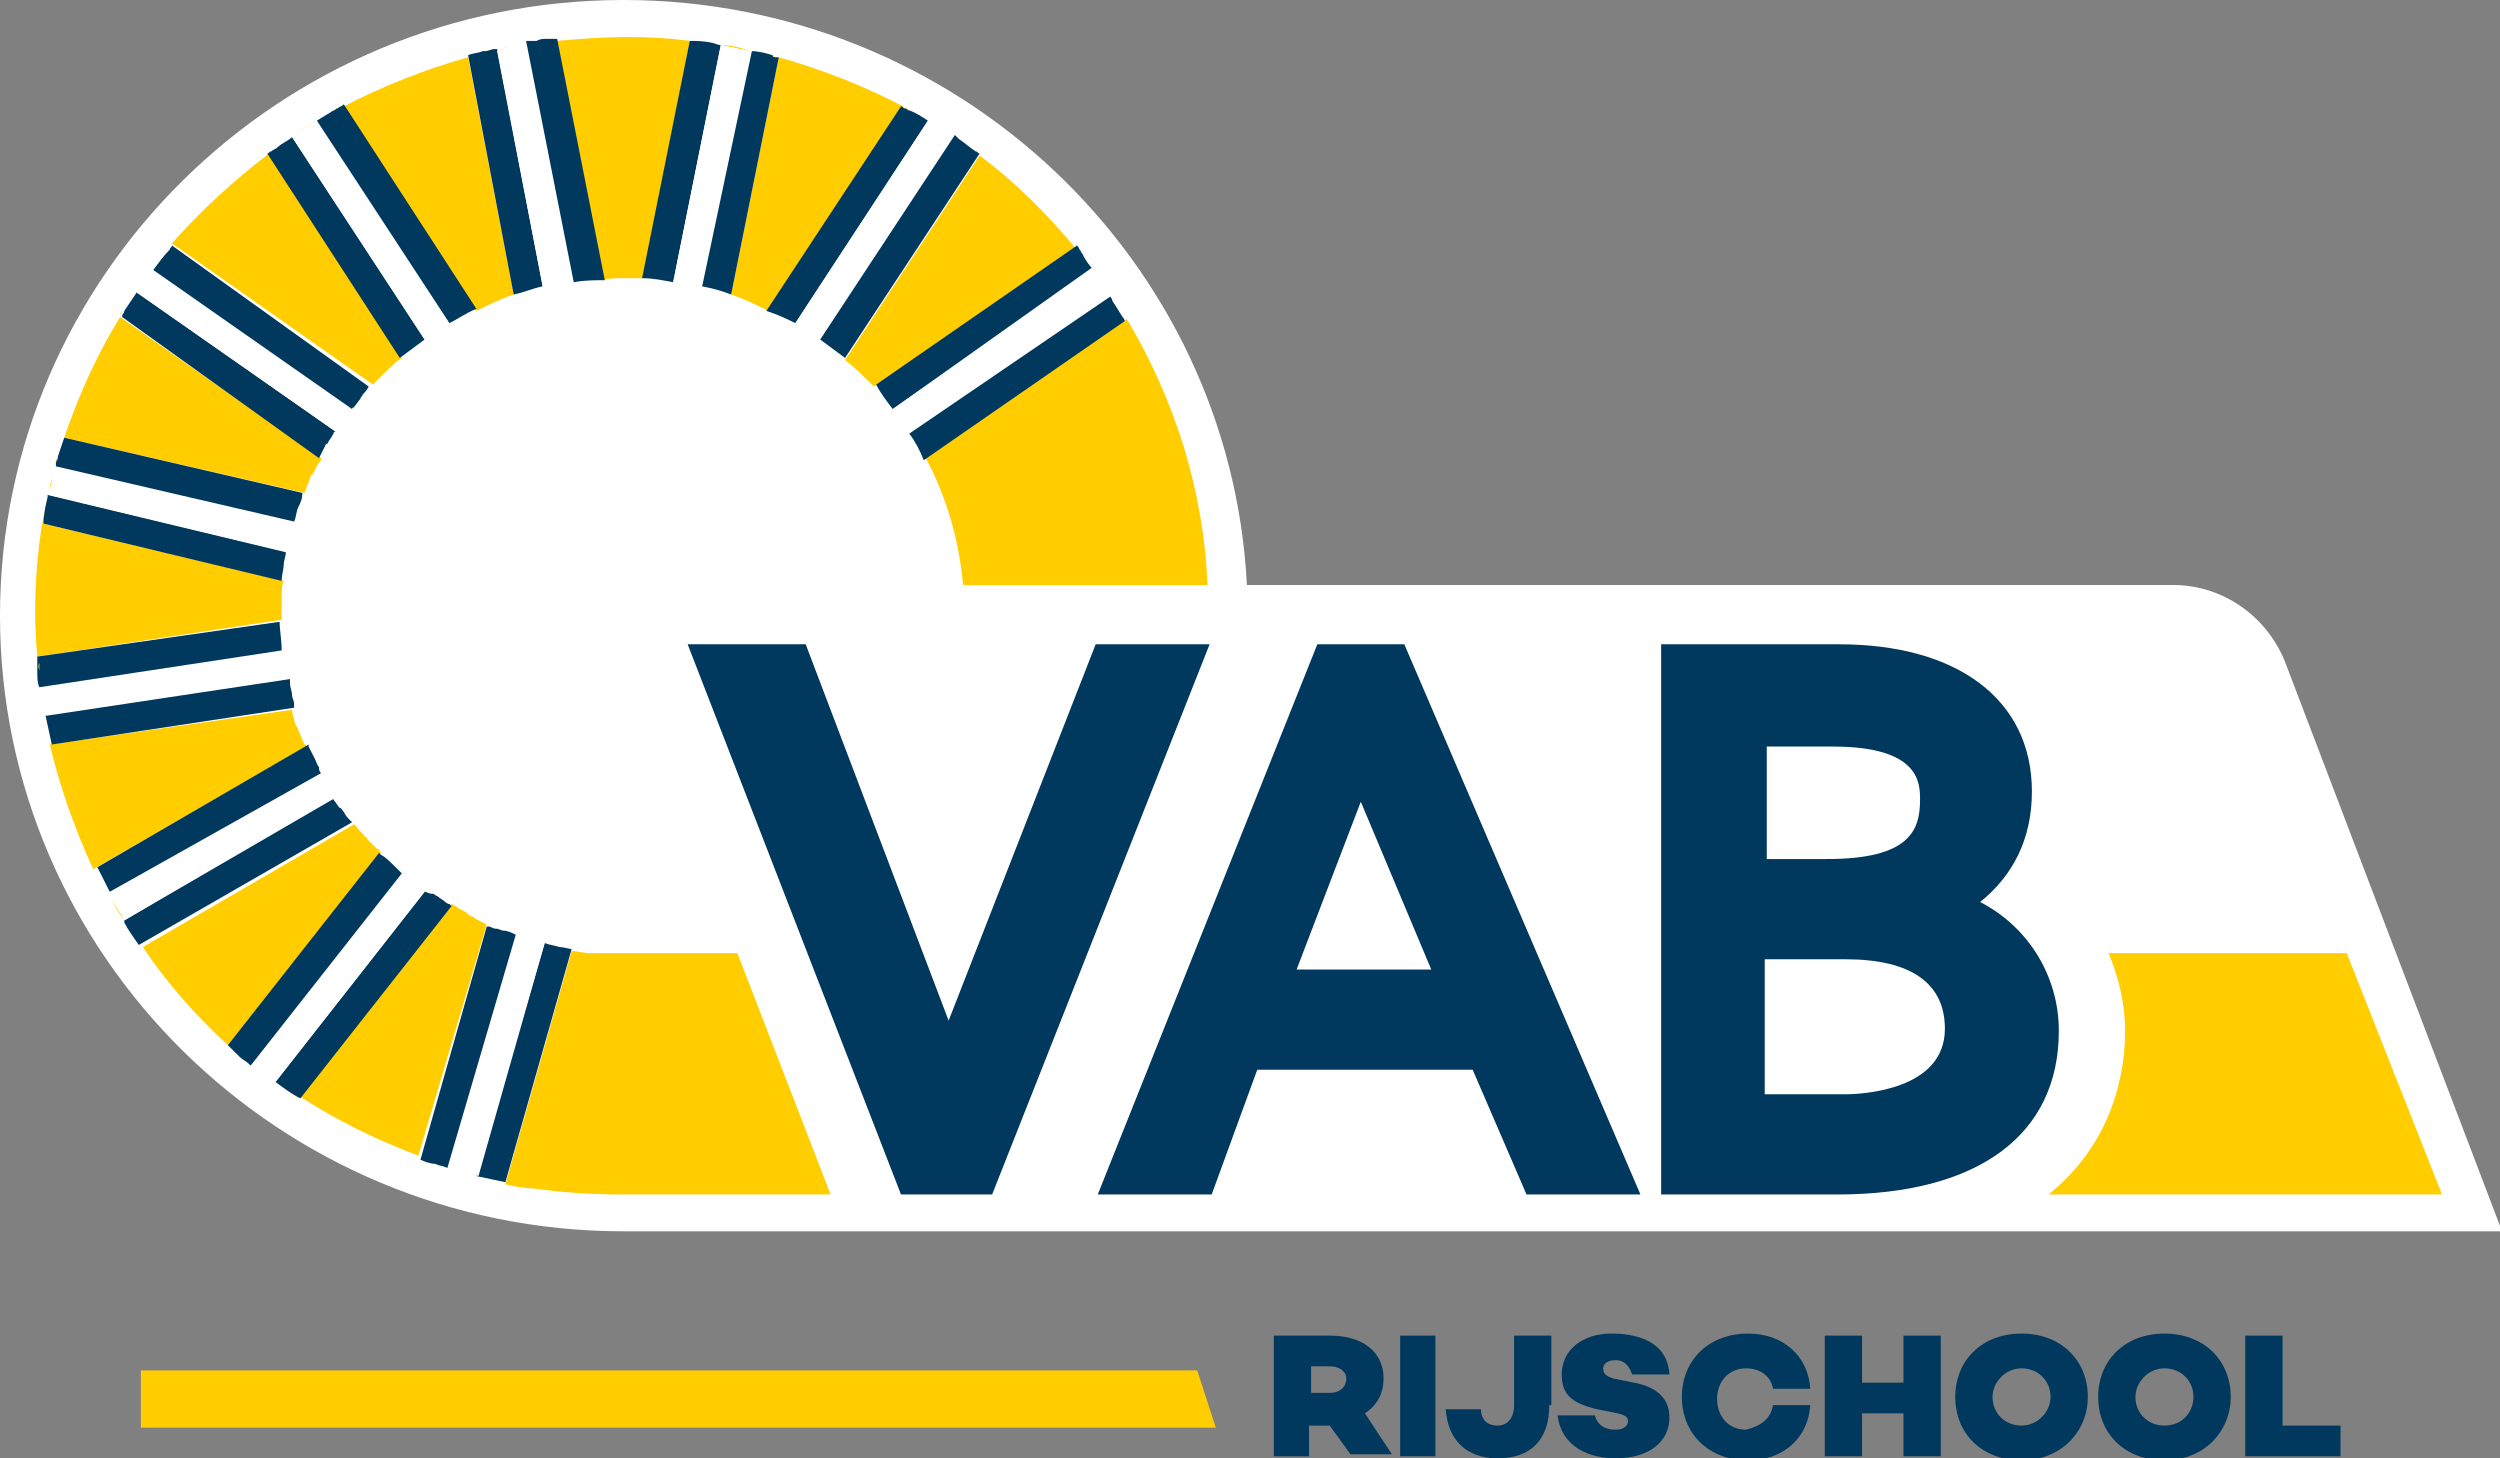 <svg width="96" height="56" viewBox="0 0 96 56" fill="none" xmlns="http://www.w3.org/2000/svg">
<rect x="0" y="0" width="96" height="56" fill="#808080" stroke="none"/>
<g clip-path="url(#clip0)">
<path d="M46.688 54.822H5.409V52.623H45.972L46.688 54.822Z" fill="#FFCD00"/>
<path d="M51.062 54.743H50.267V55.922H48.915V51.288H51.062C52.335 51.288 53.13 51.916 53.13 52.937C53.13 53.487 52.891 53.958 52.414 54.272L53.448 55.843H51.857L51.062 54.743ZM51.062 53.487C51.46 53.487 51.698 53.251 51.698 52.937C51.698 52.623 51.38 52.466 51.062 52.466H50.346V53.487H51.062Z" fill="#00395D"/>
<path d="M55.119 51.288H53.767V55.922H55.119V51.288Z" fill="#00395D"/>
<path d="M59.493 53.958C59.493 55.293 58.777 56 57.505 56C56.312 56 55.596 55.293 55.516 54.115H56.868C56.868 54.508 57.107 54.743 57.505 54.743C57.902 54.743 58.141 54.429 58.141 53.958V51.288H59.572V53.958H59.493Z" fill="#00395D"/>
<path d="M64.106 52.78H62.674C62.595 52.544 62.436 52.23 62.038 52.23C61.72 52.23 61.561 52.387 61.561 52.544C61.561 52.78 61.72 52.858 61.959 52.937L62.754 53.094C63.549 53.251 64.106 53.644 64.106 54.429C64.106 55.372 63.311 56 62.038 56C61.084 56 59.97 55.607 59.811 54.351H61.243C61.322 54.665 61.561 54.9 62.038 54.9C62.356 54.9 62.515 54.743 62.515 54.586C62.515 54.429 62.436 54.351 62.118 54.272L61.322 54.115C60.368 53.879 59.97 53.565 59.97 52.78C59.97 51.837 60.766 51.209 61.879 51.209C62.754 51.209 64.026 51.445 64.106 52.78Z" fill="#00395D"/>
<path d="M68.083 53.958H69.515C69.435 55.215 68.481 56.078 67.129 56.078C65.618 56.078 64.584 55.057 64.584 53.644C64.584 52.23 65.618 51.209 67.129 51.209C68.481 51.209 69.435 52.073 69.515 53.33H68.083C68.004 52.858 67.606 52.544 67.049 52.544C66.413 52.544 65.936 53.015 65.936 53.722C65.936 54.351 66.333 54.9 67.049 54.9C67.685 54.743 68.004 54.429 68.083 53.958Z" fill="#00395D"/>
<path d="M74.525 55.922H73.094V54.272H71.503V55.922H70.071V51.288H71.503V53.094H73.094V51.288H74.525V55.922Z" fill="#00395D"/>
<path d="M80.172 53.644C80.172 54.979 79.138 56.078 77.627 56.078C76.116 56.078 75.082 55.057 75.082 53.644C75.082 52.23 76.116 51.209 77.627 51.209C79.138 51.209 80.172 52.23 80.172 53.644ZM78.741 53.644C78.741 53.015 78.263 52.544 77.627 52.544C76.991 52.544 76.514 53.094 76.514 53.644C76.514 54.272 76.991 54.743 77.627 54.743C78.263 54.743 78.741 54.194 78.741 53.644Z" fill="#00395D"/>
<path d="M85.66 53.644C85.66 54.979 84.626 56.078 83.115 56.078C81.604 56.078 80.57 55.057 80.57 53.644C80.57 52.23 81.604 51.209 83.115 51.209C84.626 51.209 85.66 52.23 85.66 53.644ZM84.228 53.644C84.228 53.015 83.751 52.544 83.115 52.544C82.479 52.544 82.001 53.094 82.001 53.644C82.001 54.272 82.479 54.743 83.115 54.743C83.831 54.743 84.228 54.194 84.228 53.644Z" fill="#00395D"/>
<path d="M89.876 55.922H86.217V51.288H87.649V54.743H89.876V55.922Z" fill="#00395D"/>
<path d="M23.94 47.282C10.737 47.282 0 36.679 0 23.641C0 10.603 10.737 0 23.94 0C36.746 0 47.244 9.975 47.881 22.463H83.433C85.342 22.463 87.012 23.641 87.728 25.369L96.079 47.282H23.94Z" fill="white"/>
<path d="M90.114 36.6H80.968C81.365 37.543 81.604 38.564 81.604 39.585C81.604 41.863 80.729 44.219 78.661 45.868H93.773L90.114 36.6Z" fill="#FFCD00"/>
<path d="M11.692 18.928C11.771 18.693 11.851 18.536 11.931 18.3C11.931 18.3 11.931 18.222 12.01 18.222C12.09 18.064 12.169 17.829 12.328 17.672V17.593L4.613 12.174C3.738 13.588 3.023 15.159 2.466 16.808L11.692 18.928Z" fill="#FFCD00"/>
<path d="M10.419 5.812C10.499 5.733 10.579 5.733 10.658 5.655C10.579 5.733 10.499 5.733 10.419 5.812Z" fill="#FFCD00"/>
<path d="M14.317 14.766C14.555 14.53 14.714 14.373 14.794 14.294L14.873 14.216C15.032 14.059 15.191 13.902 15.43 13.745L10.34 5.891C8.988 6.912 7.715 8.09 6.602 9.346L14.317 14.766Z" fill="#FFCD00"/>
<path d="M10.817 23.798C10.817 23.72 10.817 23.72 10.817 23.641C10.817 23.641 10.817 23.641 10.817 23.562V23.484C10.817 23.327 10.817 23.17 10.817 23.013C10.817 22.934 10.817 22.934 10.817 22.855C10.817 22.698 10.817 22.463 10.897 22.306V22.227V22.306L1.67 20.107C1.75 19.792 1.75 19.4 1.83 19.086C1.75 19.478 1.67 19.871 1.591 20.264C1.352 21.913 1.273 23.562 1.432 25.212L10.817 23.798Z" fill="#FFCD00"/>
<path d="M11.771 28.668C11.771 28.668 11.771 28.589 11.692 28.589C11.612 28.432 11.533 28.196 11.453 28.039C11.453 27.961 11.453 27.961 11.373 27.882C11.294 27.725 11.294 27.568 11.214 27.332V27.254L1.909 28.589C2.306 30.238 2.863 31.809 3.579 33.38L11.771 28.668Z" fill="#FFCD00"/>
<path d="M12.805 4.241C12.885 4.241 12.885 4.163 12.964 4.163C12.885 4.241 12.885 4.241 12.805 4.241Z" fill="#FFCD00"/>
<path d="M19.725 11.31L17.975 2.199C16.305 2.67 14.714 3.299 13.203 4.084L18.293 11.938C18.771 11.703 19.248 11.467 19.725 11.31Z" fill="#FFCD00"/>
<path d="M19.884 1.728C19.963 1.728 20.043 1.728 20.122 1.649C20.043 1.728 19.963 1.728 19.884 1.728Z" fill="#FFCD00"/>
<path d="M19.327 1.885C19.407 1.885 19.486 1.885 19.566 1.806C19.486 1.806 19.407 1.806 19.327 1.885Z" fill="#FFCD00"/>
<path d="M17.975 2.199C18.134 2.12 18.373 2.12 18.532 2.042C18.373 2.042 18.134 2.12 17.975 2.199Z" fill="#FFCD00"/>
<path d="M18.611 1.963C18.77 1.963 18.85 1.885 19.009 1.885C18.93 1.963 18.77 1.963 18.611 1.963Z" fill="#FFCD00"/>
<path d="M23.94 10.682C24.179 10.682 24.497 10.682 24.735 10.682L26.485 1.571C24.735 1.335 23.065 1.414 21.395 1.571L23.145 10.76C23.383 10.682 23.622 10.682 23.94 10.682Z" fill="#FFCD00"/>
<path d="M27.679 1.728C28.076 1.806 28.395 1.885 28.792 1.963C28.395 1.806 27.997 1.728 27.679 1.728Z" fill="#FFCD00"/>
<path d="M11.214 5.262C11.533 5.027 11.851 4.87 12.169 4.634C11.851 4.791 11.533 5.027 11.214 5.262Z" fill="#FFCD00"/>
<path d="M31.894 45.868L28.315 36.6H23.861C23.622 36.6 23.463 36.6 23.224 36.6C23.145 36.6 23.145 36.6 23.065 36.6C22.906 36.6 22.827 36.6 22.668 36.6C22.429 36.6 22.191 36.522 21.952 36.522L19.407 45.475C19.725 45.554 20.123 45.633 20.441 45.633C21.554 45.79 22.747 45.868 23.861 45.868H31.894Z" fill="#FFCD00"/>
<path d="M18.691 35.501C18.611 35.501 18.611 35.422 18.532 35.422C18.373 35.344 18.213 35.265 18.134 35.187C18.055 35.187 17.975 35.108 17.895 35.029C17.736 34.951 17.577 34.872 17.498 34.794C17.418 34.794 17.418 34.715 17.339 34.715L11.533 42.098C11.214 41.863 10.896 41.706 10.578 41.47C10.339 41.313 10.021 41.077 9.783 40.842C11.612 42.334 13.759 43.512 16.066 44.376L18.691 35.501Z" fill="#FFCD00"/>
<path d="M9.624 40.763C9.544 40.684 9.385 40.606 9.306 40.527C9.385 40.606 9.465 40.684 9.624 40.763Z" fill="#FFCD00"/>
<path d="M14.634 32.752C14.555 32.673 14.555 32.595 14.475 32.595C14.396 32.516 14.237 32.359 14.157 32.281C14.078 32.202 14.078 32.123 13.998 32.123C13.919 31.966 13.759 31.888 13.68 31.731L13.601 31.652L5.488 36.365C6.363 37.7 7.476 38.956 8.749 40.135L14.634 32.752C14.634 32.752 14.555 32.752 14.634 32.752Z" fill="#FFCD00"/>
<path d="M16.305 34.166C16.305 34.244 16.385 34.244 16.305 34.166C16.305 34.244 16.305 34.166 16.305 34.166Z" fill="#FFCD00"/>
<path d="M41.438 9.661C41.438 9.739 41.518 9.739 41.518 9.817C41.518 9.739 41.438 9.661 41.438 9.661Z" fill="#FFCD00"/>
<path d="M33.564 14.844L41.279 9.504C40.166 8.168 38.973 6.99 37.62 5.969L32.451 13.823C32.848 14.137 33.166 14.452 33.564 14.844Z" fill="#FFCD00"/>
<path d="M36.984 22.463H46.37C46.211 18.771 45.097 15.316 43.268 12.252L35.553 17.593C36.348 19.086 36.825 20.735 36.984 22.463Z" fill="#FFCD00"/>
<path d="M29.508 11.938L34.678 4.084C33.166 3.299 31.576 2.67 29.905 2.199L28.076 11.31C28.553 11.467 29.031 11.703 29.508 11.938Z" fill="#FFCD00"/>
<path d="M29.587 2.121C29.667 2.121 29.667 2.121 29.747 2.199C29.747 2.121 29.667 2.121 29.587 2.121Z" fill="#FFCD00"/>
<path d="M34.757 4.163C34.837 4.163 34.837 4.241 34.916 4.241C34.837 4.163 34.837 4.163 34.757 4.163Z" fill="#FFCD00"/>
<path d="M34.28 15.708L41.995 10.367C41.836 10.21 41.677 9.975 41.597 9.818C41.597 9.739 41.518 9.739 41.518 9.661C41.438 9.582 41.438 9.504 41.359 9.425L33.644 14.766C33.803 15.08 34.041 15.394 34.28 15.708Z" fill="#00395D"/>
<path d="M34.28 15.708C34.519 16.022 34.758 16.337 34.917 16.651L42.632 11.31C42.632 11.231 42.552 11.231 42.552 11.153C42.393 10.917 42.234 10.682 41.995 10.367C41.995 10.367 41.995 10.289 41.916 10.289L34.28 15.708Z" fill="white"/>
<path d="M34.916 16.651C35.155 16.965 35.314 17.279 35.473 17.672L43.188 12.331C43.188 12.252 43.109 12.174 43.109 12.174C42.95 11.938 42.87 11.781 42.711 11.546C42.711 11.467 42.632 11.389 42.632 11.389L34.916 16.651Z" fill="#00395D"/>
<path d="M30.542 12.409L35.632 4.634C35.393 4.477 35.155 4.32 34.916 4.241C34.837 4.241 34.837 4.163 34.757 4.163C34.678 4.163 34.678 4.084 34.598 4.084L29.428 11.938C29.905 12.095 30.224 12.252 30.542 12.409Z" fill="#00395D"/>
<path d="M30.542 12.409C30.86 12.567 31.178 12.802 31.496 13.038L36.587 5.262L36.507 5.184C36.269 5.027 36.03 4.87 35.791 4.712C35.712 4.712 35.712 4.634 35.632 4.634L30.542 12.409Z" fill="white"/>
<path d="M31.496 13.038C31.814 13.274 32.132 13.509 32.45 13.745L37.62 5.891C37.541 5.891 37.541 5.812 37.461 5.812C37.223 5.655 37.064 5.498 36.825 5.341C36.745 5.262 36.745 5.262 36.666 5.184L31.496 13.038Z" fill="#00395D"/>
<path d="M25.849 10.839L27.679 1.728C27.52 1.728 27.44 1.649 27.36 1.649C27.042 1.571 26.724 1.571 26.486 1.571L24.656 10.682C25.054 10.682 25.452 10.76 25.849 10.839Z" fill="#00395D"/>
<path d="M25.849 10.839C26.247 10.917 26.645 10.996 26.963 11.074L28.792 1.964C28.394 1.885 28.076 1.806 27.678 1.728L25.849 10.839Z" fill="white"/>
<path d="M26.963 10.996C27.361 11.074 27.679 11.153 28.076 11.31L29.906 2.199H29.826C29.747 2.199 29.667 2.199 29.667 2.121C29.428 2.042 29.11 1.964 28.872 1.964L26.963 10.996Z" fill="#00395D"/>
<path d="M20.838 10.996L19.089 1.885C19.089 1.885 19.089 1.885 19.009 1.885C18.85 1.885 18.77 1.964 18.611 1.964H18.532C18.373 2.042 18.134 2.042 17.975 2.121L19.725 11.31C20.123 11.231 20.441 11.074 20.838 10.996Z" fill="#00395D"/>
<path d="M20.839 10.996C21.236 10.917 21.555 10.839 21.952 10.76L20.202 1.649H20.123C20.043 1.649 19.964 1.649 19.884 1.728C19.805 1.728 19.646 1.728 19.566 1.806C19.486 1.806 19.407 1.806 19.328 1.885C19.248 1.885 19.168 1.885 19.089 1.964L20.839 10.996Z" fill="white"/>
<path d="M22.032 10.839C22.429 10.76 22.827 10.76 23.224 10.76L21.395 1.492C21.316 1.492 21.236 1.492 21.157 1.492C21.077 1.492 21.077 1.492 20.997 1.492C20.838 1.492 20.759 1.492 20.6 1.571C20.52 1.571 20.441 1.571 20.361 1.571C20.282 1.571 20.202 1.571 20.202 1.571L22.032 10.839Z" fill="#00395D"/>
<path d="M16.305 13.038L11.215 5.262C11.056 5.419 10.817 5.498 10.658 5.655C10.578 5.734 10.499 5.734 10.419 5.812C10.34 5.812 10.34 5.891 10.26 5.891L15.351 13.745C15.669 13.509 15.987 13.274 16.305 13.038Z" fill="#00395D"/>
<path d="M16.305 13.038C16.623 12.802 16.941 12.645 17.259 12.409L12.169 4.634C11.851 4.791 11.533 5.027 11.214 5.262L16.305 13.038Z" fill="white"/>
<path d="M17.259 12.409C17.577 12.252 17.895 12.017 18.293 11.86L13.203 4.006C13.123 4.084 13.044 4.084 12.964 4.163C12.885 4.163 12.885 4.241 12.805 4.241C12.567 4.398 12.408 4.477 12.169 4.634L17.259 12.409Z" fill="#00395D"/>
<path d="M12.248 17.593C12.328 17.436 12.407 17.279 12.487 17.122C12.487 17.122 12.487 17.044 12.566 17.044C12.646 16.886 12.726 16.808 12.805 16.651C12.805 16.651 12.805 16.572 12.885 16.572L5.249 11.231C5.09 11.467 4.931 11.703 4.772 11.938C4.772 12.017 4.692 12.095 4.692 12.095V12.174L12.248 17.593Z" fill="#00395D"/>
<path d="M12.885 16.572C13.044 16.415 13.124 16.258 13.203 16.18L13.283 16.101C13.362 15.944 13.442 15.865 13.521 15.708L5.886 10.367C5.647 10.682 5.488 10.917 5.25 11.231L12.885 16.572Z" fill="white"/>
<path d="M13.521 15.708C13.521 15.63 13.601 15.63 13.521 15.708C13.68 15.551 13.76 15.394 13.839 15.316C13.839 15.237 13.919 15.237 13.919 15.159C13.998 15.08 14.078 15.001 14.158 14.844L6.602 9.425C6.602 9.504 6.522 9.504 6.522 9.582C6.283 9.818 6.124 10.053 5.886 10.367L13.521 15.708Z" fill="#00395D"/>
<path d="M10.817 22.306C10.817 22.07 10.897 21.834 10.897 21.677C10.897 21.52 10.976 21.363 10.976 21.206L1.829 19.007V19.086C1.75 19.4 1.67 19.792 1.67 20.107L10.817 22.306Z" fill="#00395D"/>
<path d="M11.055 21.206C11.135 20.814 11.214 20.421 11.294 20.107L2.147 17.907C2.147 18.064 2.068 18.143 2.068 18.3C1.988 18.457 1.988 18.614 1.988 18.771C1.988 18.85 1.988 18.928 1.909 19.007L11.055 21.206Z" fill="white"/>
<path d="M11.294 20.028C11.374 19.871 11.374 19.635 11.453 19.478C11.533 19.321 11.612 19.164 11.612 18.928L2.466 16.808C2.386 17.044 2.307 17.279 2.227 17.515C2.227 17.593 2.147 17.672 2.147 17.75C2.147 17.829 2.147 17.829 2.147 17.907L11.294 20.028Z" fill="#00395D"/>
<path d="M11.294 27.175C11.294 27.097 11.294 27.097 11.294 27.018C11.294 26.94 11.215 26.783 11.215 26.704C11.215 26.547 11.135 26.39 11.135 26.233V26.154V26.076L1.75 27.489C1.83 27.882 1.909 28.196 1.989 28.589L11.294 27.175Z" fill="#00395D"/>
<path d="M10.976 26.076C10.976 25.84 10.896 25.762 10.896 25.605C10.896 25.447 10.817 25.212 10.817 25.055L1.511 26.311V26.39C1.511 26.468 1.511 26.547 1.511 26.704C1.511 26.94 1.591 27.175 1.591 27.411L10.976 26.076Z" fill="white"/>
<path d="M10.817 24.976C10.817 24.583 10.737 24.191 10.737 23.877L1.432 25.212C1.432 25.29 1.432 25.369 1.432 25.526C1.432 25.605 1.432 25.683 1.432 25.84C1.432 25.997 1.432 26.233 1.511 26.39L10.817 24.976Z" fill="#00395D"/>
<path d="M13.521 31.574L13.441 31.495C13.362 31.416 13.282 31.338 13.203 31.181C13.123 31.102 13.123 31.024 13.044 31.024C12.964 30.945 12.885 30.788 12.805 30.71C12.805 30.71 12.805 30.631 12.726 30.631L4.772 35.344C4.772 35.344 4.772 35.344 4.772 35.422C4.931 35.736 5.17 36.05 5.329 36.286L13.521 31.574Z" fill="#00395D"/>
<path d="M12.885 30.631C12.885 30.553 12.805 30.553 12.805 30.553C12.726 30.474 12.646 30.317 12.567 30.238C12.487 30.16 12.487 30.081 12.408 30.003C12.328 29.924 12.328 29.846 12.248 29.767C12.248 29.767 12.248 29.767 12.248 29.689L4.136 34.401C4.136 34.401 4.136 34.401 4.136 34.48C4.374 34.715 4.533 35.029 4.772 35.344L12.885 30.631Z" fill="white"/>
<path d="M12.328 29.689C12.328 29.689 12.249 29.689 12.328 29.689C12.249 29.61 12.249 29.532 12.249 29.453C12.169 29.375 12.169 29.296 12.09 29.139C12.01 28.982 11.931 28.825 11.851 28.668V28.589L3.738 33.301C3.897 33.616 4.056 33.93 4.215 34.244L12.328 29.689Z" fill="#00395D"/>
<path d="M16.305 34.244L10.578 41.548C10.896 41.784 11.214 42.02 11.533 42.177L17.339 34.794L17.259 34.715C17.18 34.715 17.1 34.637 17.1 34.637C17.02 34.558 16.861 34.48 16.782 34.401C16.702 34.401 16.702 34.323 16.623 34.323C16.464 34.323 16.384 34.244 16.305 34.244C16.305 34.244 16.384 34.244 16.305 34.244Z" fill="#00395D"/>
<path d="M16.305 34.244C16.305 34.166 16.305 34.166 16.305 34.244C16.226 34.166 16.146 34.087 16.066 34.087C16.066 34.087 15.987 34.087 15.987 34.008C15.828 33.93 15.669 33.773 15.51 33.616L15.43 33.537L9.624 40.842C9.704 40.842 9.704 40.92 9.783 40.92C10.022 41.156 10.34 41.313 10.579 41.548L16.305 34.244Z" fill="white"/>
<path d="M15.43 33.537C15.43 33.537 15.43 33.459 15.43 33.537C15.271 33.38 15.191 33.301 15.112 33.223C14.953 33.066 14.794 32.909 14.635 32.83C14.635 32.83 14.635 32.83 14.555 32.752L8.749 40.135C8.908 40.292 9.067 40.449 9.226 40.606C9.306 40.684 9.465 40.763 9.544 40.842L9.624 40.92L15.43 33.537Z" fill="#00395D"/>
<path d="M21.475 36.365C21.236 36.286 21.077 36.286 20.918 36.208L18.294 45.161C18.691 45.24 19.009 45.318 19.407 45.397L21.952 36.443C21.873 36.443 21.634 36.365 21.475 36.365Z" fill="#00395D"/>
<path d="M20.918 36.208C20.838 36.208 20.838 36.208 20.918 36.208C20.52 36.129 20.202 36.05 19.804 35.893L17.259 44.847C17.339 44.847 17.498 44.926 17.577 44.926C17.816 45.004 18.134 45.083 18.373 45.161L20.918 36.208Z" fill="white"/>
<path d="M19.805 35.893C19.725 35.893 19.725 35.893 19.805 35.893C19.725 35.893 19.725 35.893 19.805 35.893C19.646 35.815 19.486 35.736 19.327 35.736C19.248 35.736 19.168 35.658 19.009 35.658C18.93 35.658 18.85 35.579 18.771 35.579H18.691L16.146 44.533C16.305 44.611 16.544 44.69 16.703 44.69C16.862 44.769 17.021 44.769 17.18 44.847L19.805 35.893Z" fill="#00395D"/>
<path d="M70.549 45.868H63.788V24.741H70.628C75.162 24.741 78.025 26.861 78.025 30.395C78.025 32.202 77.309 33.616 76.037 34.637C77.866 35.579 79.059 37.464 79.059 39.585C79.059 43.59 75.957 45.868 70.549 45.868ZM67.844 42.02H70.867C71.503 42.02 74.684 41.862 74.684 39.506C74.684 37.778 73.412 36.836 70.867 36.836H67.765V42.02H67.844ZM67.844 32.987H70.151C73.332 32.987 73.73 31.888 73.73 30.71C73.73 30.081 73.73 28.668 70.39 28.668H67.844V32.987Z" fill="#00395D"/>
<path d="M38.098 45.868H34.598L26.406 24.741H30.939L36.427 39.192L42.074 24.741H46.449L38.098 45.868Z" fill="#00395D"/>
<path d="M62.277 45.868H58.618L56.55 41.077H48.279L46.529 45.868H42.154L50.585 24.741H53.926L62.993 45.868H62.277ZM49.79 37.229H54.96L52.255 30.788L49.79 37.229Z" fill="#00395D"/>
<path d="M4.613 12.095C4.613 12.017 4.693 11.938 4.693 11.938C4.693 12.017 4.613 12.095 4.613 12.095Z" fill="#FFCD00"/>
<path d="M1.909 18.771C1.909 18.614 1.988 18.457 1.988 18.3C1.988 18.457 1.988 18.614 1.909 18.771Z" fill="#FFCD00"/>
<path d="M1.511 25.761C1.511 25.683 1.511 25.604 1.511 25.447C1.432 25.604 1.511 25.683 1.511 25.761Z" fill="#FFCD00"/>
<path d="M2.147 17.75C2.147 17.672 2.227 17.593 2.227 17.515C2.227 17.593 2.227 17.672 2.147 17.75Z" fill="#FFCD00"/>
<path d="M1.909 28.589C1.829 28.196 1.75 27.882 1.67 27.489C1.75 27.882 1.829 28.196 1.909 28.589Z" fill="#FFCD00"/>
<path d="M4.772 35.344C4.613 35.029 4.374 34.715 4.215 34.48C4.374 34.715 4.533 35.029 4.772 35.344Z" fill="#FFCD00"/>
</g>
<defs>
<clipPath id="clip0">
<rect width="96" height="56" fill="white"/>
</clipPath>
</defs>
</svg>

